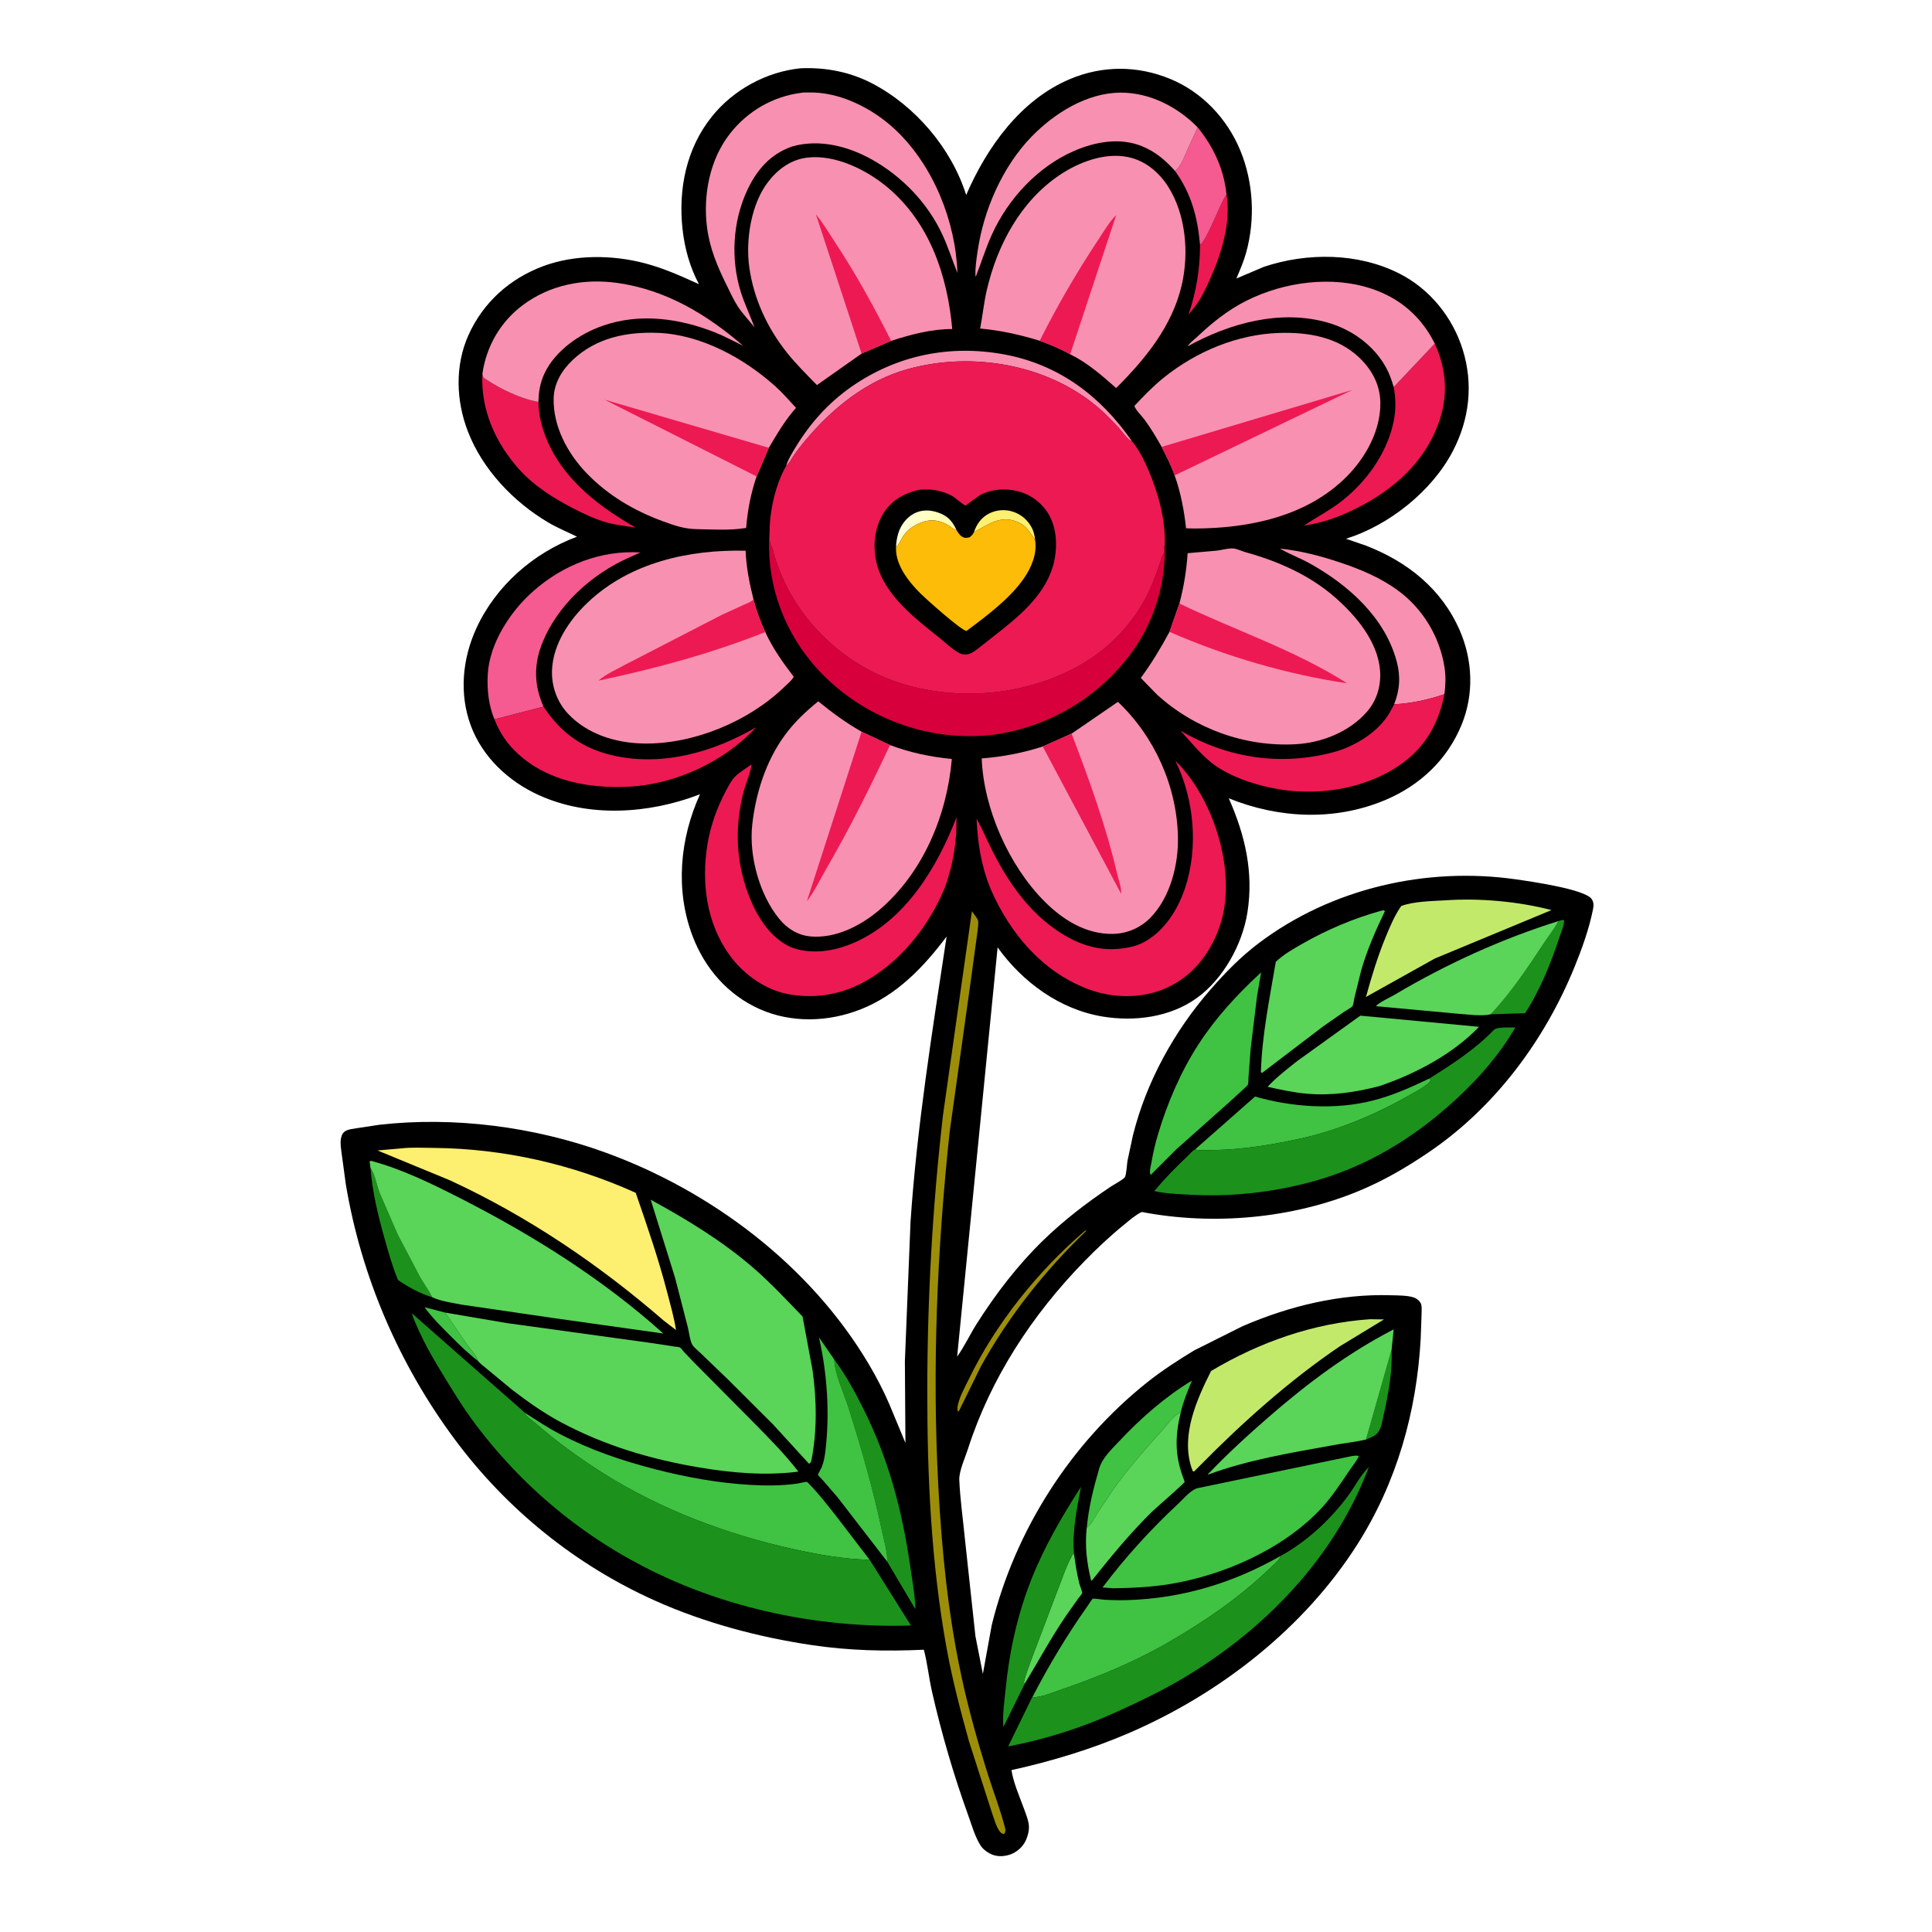 <svg version="1.1" xmlns="http://www.w3.org/2000/svg" style="display: block;" viewBox="0 0 2048 2048" width="1024" height="1024">
<defs>
	<linearGradient id="Gradient1" gradientUnits="userSpaceOnUse" x1="999.455" y1="570.574" x2="960.061" y2="551.489">
		<stop class="stop0" offset="0" stop-opacity="1" stop-color="rgb(255,254,172)"/>
		<stop class="stop1" offset="1" stop-opacity="1" stop-color="rgb(255,255,213)"/>
	</linearGradient>
</defs>
<path transform="translate(0,0)" fill="rgb(255,255,255)" d="M -0 -0 L 2048 0 L 2048 2048 L -0 2048 L -0 -0 z"/>
<path transform="translate(0,0)" fill="rgb(0,0,0)" d="M 848.511 72.396 C 874.698 71.192 900.745 76.11 924.11 88.208 C 970.136 112.039 1008.59 157.23 1024.19 206.712 C 1046.04 156.196 1081.81 105.894 1134.18 83.832 C 1168.74 69.276 1205.55 69.393 1240.12 83.498 C 1274.21 97.405 1300.96 125.829 1314.87 159.724 C 1328.76 193.575 1330.72 232.621 1320.96 267.853 C 1318.36 277.236 1314.4 286.277 1310.62 295.226 L 1339.74 282.857 C 1385.66 267.493 1439.86 267.826 1483.54 290.071 C 1515.75 306.471 1539.76 336.206 1550.51 370.5 C 1561.99 407.115 1557.67 444.655 1539.91 478.503 C 1517.68 520.876 1472.31 556.894 1426.8 571.094 L 1447.81 578.328 C 1492.04 595.453 1528.3 624.28 1547.48 668.443 C 1561.13 699.877 1562.52 735.605 1549.65 767.548 C 1534.51 805.156 1505.18 832.689 1468 848.254 C 1414.8 870.523 1355.41 867.648 1302.57 846.255 C 1319.81 885.214 1329.04 924.508 1322.33 967.159 C 1316.99 1001.05 1296.88 1037.59 1268.79 1057.87 C 1240.43 1078.35 1202.8 1083.18 1168.89 1077.59 C 1123.41 1070.08 1083.99 1041.17 1057.51 1004.27 L 1014.61 1438.07 C 1022.4 1427.23 1028.29 1414.4 1035.5 1403.06 C 1055.57 1371.5 1078.36 1341.7 1105.14 1315.5 C 1127.13 1293.98 1151.7 1275.16 1177.21 1258.04 C 1180.31 1255.96 1191.02 1250.21 1192.4 1247.85 C 1194.08 1244.99 1194.56 1234.22 1195.21 1230.32 L 1200.96 1203.51 C 1215.04 1146.84 1244.99 1092.67 1283.26 1048.87 C 1299.27 1030.55 1315.2 1014.2 1334.72 999.5 C 1411.74 941.488 1512.36 918.555 1607.25 932.185 C 1622.08 934.316 1680.09 942.544 1687.24 953.034 C 1689.58 956.466 1689.46 959.776 1688.69 963.713 C 1684.59 984.438 1677.03 1005.47 1669.08 1025 C 1637.39 1102.87 1584.63 1173.84 1514.67 1221.35 C 1491.07 1237.37 1467.22 1251.35 1440.85 1262.31 C 1369.64 1291.9 1285.82 1299.21 1210.3 1284.75 C 1203.71 1287.85 1197.58 1293.34 1191.95 1297.9 C 1176.94 1310.07 1162.73 1323.43 1149.24 1337.27 C 1094.29 1393.63 1050.29 1460.64 1026.13 1535.76 C 1023.27 1544.65 1016.5 1559.55 1016.89 1568.73 C 1017.75 1589.11 1020.75 1609.61 1022.69 1629.92 L 1034.01 1734.5 L 1041.88 1774.42 L 1051.32 1722.48 C 1076.01 1622.28 1135.14 1529.77 1215.97 1465.4 C 1231.76 1452.83 1248.81 1441.83 1266.06 1431.39 L 1317.28 1405.76 C 1366.86 1384.43 1420.28 1371.35 1474.5 1373.02 C 1481.57 1373.24 1493.72 1373.02 1500.15 1375.96 C 1502.7 1377.13 1505.69 1379.88 1506.48 1382.61 C 1507.41 1385.85 1506.94 1390.19 1506.91 1393.6 L 1506 1419.08 C 1501.68 1496.78 1480.64 1571.44 1438.72 1637.34 C 1382.35 1725.95 1293.75 1794.99 1197.97 1836.55 C 1157.5 1854.12 1115.25 1866.83 1072.21 1876.4 C 1074.36 1890.16 1080.52 1903.7 1085.26 1916.78 C 1087.38 1922.63 1090.41 1929.79 1090.71 1936 C 1090.95 1940.97 1089.42 1946.58 1087.33 1951.06 C 1084.15 1957.89 1077.66 1963.61 1070.49 1965.98 C 1063.49 1968.29 1055.53 1968.35 1049.02 1964.69 C 1045.25 1962.57 1041.81 1959.98 1039.46 1956.3 C 1033.48 1946.97 1030.19 1934.91 1026.42 1924.49 C 1010.94 1881.73 998.114 1837.76 988.005 1793.41 C 984.652 1778.71 983.149 1763.27 979.32 1748.78 C 938.799 1750.61 900.66 1749.84 860.443 1743.85 C 804.021 1735.46 747.01 1720.3 694.844 1696.98 C 610.233 1659.16 537.022 1599.88 481.838 1525.5 C 422.887 1446.04 382.919 1353.13 366.6 1255.49 L 362.223 1223.29 C 361.618 1218.05 360.455 1212.07 361.431 1206.86 C 362.074 1203.43 363.286 1200.59 366.439 1198.79 C 369.52 1197.03 374.197 1196.61 377.654 1196.01 L 402.445 1192.27 C 481.268 1183.37 565.752 1194.34 640.379 1221.23 C 753.987 1262.17 859.237 1341.66 921.189 1446.45 C 929.154 1459.92 936.479 1474.05 942.69 1488.42 L 959.798 1529.57 L 959.214 1442.95 L 965.191 1295.21 C 972.048 1193.64 988.229 1093.3 1003.45 992.754 C 979.104 1025.15 950.823 1054.84 912.191 1070.01 C 878.031 1083.43 839.032 1084.74 805.187 1069.64 C 771.485 1054.61 747.031 1026.34 734.085 992.119 C 715.601 943.256 720.665 888.98 742.033 841.946 L 741.023 842.339 C 687.42 862.794 624.188 866.911 571.154 842.868 C 539.072 828.323 511.405 802.544 499.018 768.981 C 486.599 735.329 490.174 698.25 504.968 666 C 525.625 620.971 565.506 586.075 611.632 568.907 C 601.499 563.925 590.939 559.609 581.207 553.862 C 544.277 532.054 511.497 497.633 495.956 457.295 C 483.387 424.672 482.119 387.503 496.581 355.26 C 512.069 320.731 540.113 295.558 575.365 282.302 C 609.085 269.622 648.892 269.995 683.5 279.065 C 703.605 284.333 722.095 292.681 740.93 301.252 C 731.362 283.347 725.846 263.629 723.58 243.497 C 718.768 200.757 727.399 157.294 754.838 123.283 C 777.656 94.998 812.469 76.093 848.511 72.396 z"/>
<path transform="translate(0,0)" fill="rgb(64,194,67)" d="M 506.77 1442.71 C 496.331 1434.95 486.988 1425.57 477.796 1416.4 C 468.204 1406.84 458.005 1396.67 450.004 1385.71 L 471.899 1391.4 L 494.529 1424.57 C 498.533 1430.29 504.724 1435.99 506.77 1442.71 z"/>
<path transform="translate(0,0)" fill="rgb(28,146,28)" d="M 1475.14 1430.85 C 1476.26 1453.13 1471.8 1477.03 1466.99 1498.7 C 1465.6 1504.95 1464.6 1513.89 1460.38 1518.82 C 1457.48 1522.22 1453.32 1523.78 1449.31 1525.45 L 1448.04 1526 L 1475.14 1430.85 z"/>
<path transform="translate(0,0)" fill="rgb(156,142,9)" d="M 1150.32 1304.5 L 1151.61 1304.66 C 1107.87 1346.62 1069.5 1394.9 1040.02 1447.99 L 1016.5 1495.79 L 1015.43 1496.32 C 1015.07 1494.86 1014.77 1493.49 1014.94 1491.96 C 1015.95 1482.74 1022.56 1471.11 1026.55 1462.85 C 1055.4 1403.08 1100.05 1347.58 1150.32 1304.5 z"/>
<path transform="translate(0,0)" fill="rgb(237,25,83)" d="M 1300.13 205.968 C 1305.24 235.345 1294.74 269.081 1282.83 295.549 C 1278.52 305.134 1274.02 314.872 1267.91 323.468 L 1259.74 333.751 C 1268.17 309.245 1272.03 285.4 1272.07 259.481 C 1279.42 254.884 1292.86 216.822 1300.13 205.968 z"/>
<path transform="translate(0,0)" fill="rgb(28,146,28)" d="M 392.743 1237.95 C 397.847 1245.89 399.087 1255.89 402.5 1264.72 L 421.335 1308.17 L 445.592 1354.38 C 449.627 1361.33 454.71 1368.11 458.297 1375.24 C 445.775 1371.32 432.566 1364.35 421.858 1356.79 C 415.839 1342.27 411.571 1326.85 407.329 1311.73 C 400.508 1287.41 394.667 1263.22 392.743 1237.95 z"/>
<path transform="translate(0,0)" fill="rgb(90,212,89)" d="M 1086.22 1784.85 L 1085.34 1783.4 C 1087.02 1775.34 1090.42 1767.47 1093.06 1759.68 L 1119.5 1689.85 C 1125.14 1675.81 1129.87 1660.39 1137.34 1647.24 L 1138.63 1647.91 C 1139.92 1658.11 1141.66 1668.3 1144.04 1678.31 C 1144.52 1680.32 1147.39 1687.26 1147.14 1688.86 C 1147.03 1689.59 1143.74 1693.41 1143.15 1694.22 L 1129.54 1713.51 C 1113.84 1736.62 1100.74 1761.04 1086.22 1784.85 z"/>
<path transform="translate(0,0)" fill="rgb(28,146,28)" d="M 1652 976.392 C 1654.46 975.574 1655.49 974.954 1658.06 975.5 C 1658.15 980.89 1654.99 987.755 1653.27 992.993 C 1644.14 1020.79 1632.67 1049.44 1616.65 1074.04 L 1580.23 1075.2 C 1602.16 1051.98 1619.7 1025.32 1637.27 998.785 C 1642.16 991.394 1647.95 984.271 1652 976.392 z"/>
<path transform="translate(0,0)" fill="rgb(245,90,144)" d="M 1269.61 135.07 C 1286.5 155.825 1297.35 179.18 1300.13 205.968 C 1292.86 216.822 1279.42 254.884 1272.07 259.481 C 1269.45 230.036 1262.94 205.626 1245.67 181.283 L 1246.55 180.397 C 1252.74 174.467 1255.74 165.475 1259.12 157.779 L 1269.61 135.07 z"/>
<path transform="translate(0,0)" fill="rgb(248,144,177)" d="M 833.359 493.922 C 835.572 486.506 840.32 479.054 844.349 472.5 C 859.494 447.868 878.701 426.629 902.478 410.035 C 950.59 376.458 1006.96 365.079 1064.46 375.681 C 1122.41 386.366 1166.94 419.999 1199.85 467.662 L 1198.84 467.337 C 1194.68 465.389 1190.03 458.032 1186.67 454.397 C 1179.31 446.442 1171.73 438.508 1163.45 431.5 C 1109.56 385.851 1030.08 372.584 962.697 391.128 C 918.285 403.35 882.216 432.757 853.187 467.5 C 848.909 472.619 844.829 477.884 841.057 483.388 C 838.752 486.753 836.55 491.433 833.359 493.922 z"/>
<path transform="translate(0,0)" fill="rgb(64,194,67)" d="M 1152.03 1619.33 C 1154.07 1597.75 1159.06 1577.73 1165.08 1557 C 1168.41 1545.51 1177.83 1536.84 1185.86 1528.28 C 1209.07 1503.56 1234.51 1481.08 1263.54 1463.42 C 1258.87 1474.6 1254.52 1485.22 1251.67 1497.04 C 1244.16 1500.04 1237.61 1510 1232.21 1515.98 C 1213.96 1536.21 1195.77 1556.74 1180 1579 L 1164.01 1602.85 C 1160.65 1608.12 1157.13 1615.77 1152.03 1619.33 z"/>
<path transform="translate(0,0)" fill="rgb(28,146,28)" d="M 884.345 1441.13 C 896.183 1456.92 906.068 1475.12 914.91 1492.73 C 941.816 1546.33 956.202 1600.54 964.765 1659.64 C 966.944 1674.68 969.934 1690.64 970.386 1705.85 L 940.468 1655.36 C 940.892 1645.32 937.366 1634.25 935.289 1624.41 C 925.842 1579.69 913.175 1535.28 899.307 1491.73 C 894.236 1475.8 885.207 1457.75 884.345 1441.13 z"/>
<path transform="translate(0,0)" fill="rgb(28,146,28)" d="M 1086.22 1784.85 L 1063.65 1830.71 C 1062.43 1817.57 1064.79 1803.41 1066.04 1790.27 C 1069.78 1751.27 1078.6 1711.5 1092.98 1675 C 1106.75 1640.08 1125.54 1607.57 1145.91 1576.15 C 1141.66 1598.73 1136.37 1623.62 1138.5 1646.64 L 1138.63 1647.91 L 1137.34 1647.24 C 1129.87 1660.39 1125.14 1675.81 1119.5 1689.85 L 1093.06 1759.68 C 1090.42 1767.47 1087.02 1775.34 1085.34 1783.4 L 1086.22 1784.85 z"/>
<path transform="translate(0,0)" fill="rgb(64,194,67)" d="M 940.468 1655.36 L 887.873 1587.22 L 873.252 1570.25 C 872.515 1569.43 867.061 1563.74 867.039 1563.4 C 866.985 1562.54 870.434 1556.8 870.967 1555.5 C 873.083 1550.34 874.24 1544.17 874.91 1538.64 C 879.7 1499.13 876.999 1456.31 868.107 1417.59 L 884.345 1441.13 C 885.207 1457.75 894.236 1475.8 899.307 1491.73 C 913.175 1535.28 925.842 1579.69 935.289 1624.41 C 937.366 1634.25 940.892 1645.32 940.468 1655.36 z"/>
<path transform="translate(0,0)" fill="rgb(64,194,67)" d="M 1515.12 1143.32 L 1516.88 1145 C 1513.1 1150.88 1502.85 1155.97 1496.78 1159.48 C 1461.04 1180.12 1419.69 1197.89 1379.31 1206.76 C 1349.71 1213.27 1319.32 1218.39 1288.98 1219.06 C 1281.78 1219.22 1273.74 1219.91 1266.7 1218.53 L 1330.42 1162.38 C 1369.65 1173.73 1415.55 1176.78 1455.24 1166.63 C 1476.17 1161.29 1495.7 1152.6 1515.12 1143.32 z"/>
<path transform="translate(0,0)" fill="rgb(237,25,83)" d="M 570.795 426.076 C 570.832 434.184 571.974 441.872 574.082 449.707 C 587.835 500.83 629.849 534.195 673.766 559.248 C 663.365 557.615 652.81 556.626 642.668 553.704 C 630.497 550.198 618.675 544.564 607.448 538.771 C 586.431 527.927 566.191 515.15 550.261 497.424 C 525.169 469.502 509.42 434.175 511.358 396.186 C 512.144 400.232 512.011 400.05 515.319 402.247 C 530.48 412.317 551.639 422.629 569.594 425.811 L 570.795 426.076 z"/>
<path transform="translate(0,0)" fill="rgb(90,212,89)" d="M 1152.03 1619.33 C 1157.13 1615.77 1160.65 1608.12 1164.01 1602.85 L 1180 1579 C 1195.77 1556.74 1213.96 1536.21 1232.21 1515.98 C 1237.61 1510 1244.16 1500.04 1251.67 1497.04 C 1245.79 1521.63 1245.23 1541.01 1253.61 1564.79 C 1253.8 1565.33 1255.87 1570.69 1255.8 1570.9 C 1255.13 1572.7 1225.68 1598.14 1221.33 1602.38 C 1198.19 1624.94 1177.52 1650.3 1157.38 1675.52 L 1156.66 1675.61 C 1152.08 1656.88 1149.81 1638.58 1152.03 1619.33 z"/>
<path transform="translate(0,0)" fill="rgb(237,25,83)" d="M 1520.9 364.246 C 1533.74 392.153 1535.36 420.834 1524.56 449.632 C 1507.53 495.054 1470.56 524.453 1427.38 543.81 C 1412.24 550.595 1398.65 554.66 1382.2 557.12 C 1394.29 549.093 1407.22 542.351 1418.9 533.73 C 1446.98 513.004 1470.47 481.081 1477.39 446.427 C 1479.84 434.163 1479.66 422.57 1477.38 410.301 L 1520.9 364.246 z"/>
<path transform="translate(0,0)" fill="rgb(248,144,177)" d="M 1477.81 746.603 C 1483.86 731.484 1484.79 716.992 1480.56 701.188 C 1468.09 654.553 1429.53 620.25 1388.79 597.461 C 1378.42 591.663 1366.91 587.464 1356.8 581.54 C 1378.74 583.891 1398.63 588.987 1419.5 595.903 C 1441.61 603.23 1463.16 612.167 1482.03 626.031 C 1508.3 645.325 1526.06 674.846 1531.19 707 C 1532.74 716.707 1532.41 726.077 1531.17 735.799 C 1514.56 741.695 1495.42 745.693 1477.81 746.603 z"/>
<path transform="translate(0,0)" fill="rgb(90,212,89)" d="M 1580.23 1075.2 C 1570.42 1077.48 1556.96 1075.38 1546.9 1074.74 L 1458.43 1066.61 C 1462.94 1061.92 1472.66 1057.84 1478.46 1054.4 C 1533.01 1022.03 1591.46 995.336 1652 976.392 C 1647.95 984.271 1642.16 991.394 1637.27 998.785 C 1619.7 1025.32 1602.16 1051.98 1580.23 1075.2 z"/>
<path transform="translate(0,0)" fill="rgb(195,233,107)" d="M 1531.59 954.415 C 1568.2 951.811 1609.16 955.51 1644.66 964.714 L 1520.93 1016.09 L 1447.98 1056.81 C 1453.98 1035 1460.37 1013.94 1468.99 993 C 1473.45 982.166 1478.61 969.933 1485.41 960.361 C 1498.93 955.468 1517.14 955.259 1531.59 954.415 z"/>
<path transform="translate(0,0)" fill="rgb(245,90,144)" d="M 524.153 762.552 C 517.833 747.45 516.135 730.953 517.053 714.726 C 518.914 681.833 540.938 648.218 564.956 626.939 C 596.691 598.822 636.58 583.157 678.977 585.58 L 667.666 590.666 C 627.414 608.291 590.259 641.64 574.26 683.207 C 565.603 705.699 566.417 727.211 576.183 749.076 L 524.153 762.552 z"/>
<path transform="translate(0,0)" fill="rgb(237,25,83)" d="M 524.153 762.552 L 576.183 749.076 C 594.756 777.371 618.638 794.2 651.905 801.277 C 703.632 812.281 756.834 797.058 801.581 770.894 C 768.009 807.347 715.775 831.619 666.178 833.951 C 624.361 835.918 580.62 828.135 548.956 798.957 C 537.688 788.574 529.67 776.875 524.153 762.552 z"/>
<path transform="translate(0,0)" fill="rgb(64,194,67)" d="M 1336.84 1030.79 L 1332.52 1056.03 L 1325.8 1111.41 L 1323.46 1142.04 C 1323.33 1143.64 1323.48 1148.51 1322.86 1149.8 C 1322.29 1150.97 1319.17 1153.53 1318.13 1154.55 L 1303.9 1167.63 L 1246.94 1218.32 L 1219.79 1245.5 C 1219.35 1244.66 1219.1 1243.99 1219.04 1243 C 1218.83 1239.65 1220.13 1235.01 1220.7 1231.65 C 1222.38 1221.75 1224.7 1211.88 1227.57 1202.26 C 1237.43 1169.24 1251.77 1135.8 1270.55 1106.86 C 1288.97 1078.48 1311.97 1053.57 1336.84 1030.79 z"/>
<path transform="translate(0,0)" fill="rgb(156,142,9)" d="M 1030.24 966.016 C 1031.97 968.507 1036.94 974.188 1036.99 977.094 C 1037.11 983.484 1035.63 990.737 1034.87 997.116 L 1029.03 1040 L 1006.64 1200.11 C 993.336 1325.09 987.975 1450.51 994.696 1576.08 C 998.309 1643.58 1004.98 1710.77 1019.16 1776.93 C 1026.7 1812.13 1036.61 1847.29 1047.44 1881.6 C 1053.22 1899.89 1060.48 1918.51 1065.22 1937 C 1066.06 1940.27 1066.15 1941.18 1064.5 1944.15 C 1062.39 1943.79 1061.69 1943.54 1060.21 1941.9 C 1056.29 1937.55 1053.55 1927.22 1051.53 1921.66 L 1027.22 1846.06 C 1018.13 1813.38 1009.48 1780.47 1003.43 1747.07 C 987.122 1657.09 982.902 1565.74 982.96 1474.48 C 983.024 1376.65 988.417 1279.37 999.599 1182.16 L 1030.24 966.016 z"/>
<path transform="translate(0,0)" fill="rgb(237,25,83)" d="M 1477.81 746.603 C 1495.42 745.693 1514.56 741.695 1531.17 735.799 C 1524.88 767.692 1510.23 793.197 1482.82 811.67 C 1444.39 837.575 1393.9 844.378 1348.96 835.453 C 1327.01 831.093 1299.57 821.544 1282.36 807.012 C 1271.19 797.579 1261.31 785.463 1251.48 774.616 C 1301.04 803.679 1357.6 812.206 1413.35 797.404 C 1436.19 791.342 1461.76 775.713 1473.56 754.695 L 1476.05 750 L 1477.81 746.603 z"/>
<path transform="translate(0,0)" fill="rgb(248,144,177)" d="M 1477.38 410.301 C 1475.36 403.311 1472.95 396.396 1469.48 389.986 C 1456.72 366.452 1433.49 349.561 1407.99 342.14 C 1357.61 327.481 1303.38 342.579 1258.89 367.157 C 1261.07 363.563 1265.82 360.06 1268.99 357.084 C 1285.21 341.838 1301.68 328.544 1321.74 318.536 C 1361.4 298.758 1412.05 291.866 1454.5 306.249 C 1484.24 316.327 1507.06 336.019 1520.9 364.246 L 1477.38 410.301 z"/>
<path transform="translate(0,0)" fill="rgb(195,233,107)" d="M 1452.26 1398.43 L 1467.13 1398.64 L 1420.28 1427.13 C 1366.26 1463.77 1316.67 1508.21 1270.94 1554.65 L 1265.82 1559.83 L 1264.44 1559.58 L 1262.91 1555.46 C 1251.82 1521.09 1268.56 1483.56 1283.8 1453.32 C 1335.15 1422.7 1392.37 1402.5 1452.26 1398.43 z"/>
<path transform="translate(0,0)" fill="rgb(90,212,89)" d="M 1442.02 1076.63 L 1567.83 1088.47 C 1539.96 1117.61 1500 1138.54 1462.17 1151.34 C 1436.85 1157.9 1412 1161.6 1385.81 1159.42 C 1371.6 1158.24 1357.58 1155.09 1343.67 1152.08 C 1353.01 1142.02 1364.61 1133.03 1375.4 1124.54 L 1442.02 1076.63 z"/>
<path transform="translate(0,0)" fill="rgb(90,212,89)" d="M 1463.82 965.5 L 1467.01 964.825 L 1468.01 966 C 1458.23 986.378 1449.36 1006.51 1443.03 1028.27 L 1435.87 1057.18 C 1435.5 1058.76 1434.59 1065.52 1433.73 1066.51 C 1431.97 1068.54 1427.27 1070.86 1424.93 1072.45 L 1402.37 1088.19 L 1339.5 1136.09 L 1337.74 1137.44 L 1336.63 1136.5 C 1337.67 1097.7 1345.96 1057.76 1352.39 1019.58 C 1360.33 1011.9 1371.22 1005.71 1380.78 1000.27 C 1406.96 985.368 1434.81 973.557 1463.82 965.5 z"/>
<path transform="translate(0,0)" fill="rgb(90,212,89)" d="M 1448.04 1526 C 1437.02 1528.49 1425.63 1529.71 1414.5 1531.72 C 1369.2 1539.91 1323.21 1547.32 1279.87 1563.42 C 1300.58 1541.55 1322.7 1521.37 1345.42 1501.61 C 1386.18 1466.18 1429.24 1434 1477.37 1409.18 L 1475.14 1430.85 L 1448.04 1526 z"/>
<path transform="translate(0,0)" fill="rgb(248,144,177)" d="M 1245.67 181.283 C 1235.32 169.864 1225.09 160.931 1210.68 155.037 C 1187.3 145.477 1161.01 150.233 1138.5 160.043 C 1100 176.825 1068.8 210.55 1051.5 248.49 C 1044.82 263.148 1040.23 278.536 1034.27 293.462 L 1034.05 291.67 C 1033.62 283.846 1035.16 274.327 1036.26 266.612 C 1042.49 223.003 1062.57 176.716 1093.41 144.952 C 1117.67 119.964 1152.19 98.29 1188 98.2 C 1218.95 98.122 1248.38 113.357 1269.61 135.07 L 1259.12 157.779 C 1255.74 165.475 1252.74 174.467 1246.55 180.397 L 1245.67 181.283 z"/>
<path transform="translate(0,0)" fill="rgb(64,194,67)" d="M 1357.62 1649.29 C 1356.37 1653.98 1348.73 1659.98 1345.09 1663.47 C 1312.7 1694.42 1277.14 1718.64 1238.5 1741.02 C 1202.9 1761.64 1163.88 1777.71 1125 1791.04 C 1115.53 1794.28 1104.38 1799.29 1094.29 1799.23 C 1111.47 1765.93 1130.91 1733.49 1152.53 1702.9 C 1153.43 1701.62 1157.55 1695.07 1158.31 1694.79 C 1159.89 1694.21 1167.28 1695.55 1169.25 1695.67 C 1177.98 1696.24 1186.62 1696.48 1195.37 1696.19 C 1253.64 1694.27 1307.09 1678.03 1357.62 1649.29 z"/>
<path transform="translate(0,0)" fill="rgb(248,144,177)" d="M 511.358 396.186 C 515.532 367.099 530.507 341.12 554.139 323.452 C 583.225 301.706 619.158 294.88 654.87 299.986 C 706.217 307.327 749.192 333.281 787.892 366.614 C 777.871 361.779 767.927 356.297 757.57 352.229 C 719.662 337.338 678.036 331.63 638.878 345.327 C 614.428 353.879 588.82 371.491 577.383 395.444 C 572.703 405.247 570.898 415.271 570.795 426.076 L 569.594 425.811 C 551.639 422.629 530.48 412.317 515.319 402.247 C 512.011 400.05 512.144 400.232 511.358 396.186 z"/>
<path transform="translate(0,0)" fill="rgb(64,194,67)" d="M 556.381 1497.55 C 568.537 1505.45 580.635 1513.43 593.5 1520.15 C 625.785 1537.01 659.441 1548.44 694.638 1557.5 C 727.332 1565.91 761.386 1572.06 795.107 1574.03 C 811.902 1575.01 829.149 1575.02 845.835 1572.55 C 848.139 1572.21 853.542 1570.59 855.613 1570.95 C 855.82 1570.99 858.047 1573.4 858.24 1573.6 C 868.117 1583.74 876.792 1595.07 885.609 1606.13 L 921.89 1653.45 C 894.202 1652.8 867.407 1647.99 840.438 1642.03 C 770.62 1626.6 700.778 1600.31 640.112 1562.18 C 615.153 1546.49 590.417 1528.55 568.174 1509.2 C 565.151 1506.57 557.247 1501.43 556.381 1497.55 z"/>
<path transform="translate(0,0)" fill="rgb(28,146,28)" d="M 1357.62 1649.29 C 1385.56 1633.94 1411.1 1610.24 1429.79 1584.5 C 1436.46 1575.32 1442.87 1562.85 1451.06 1555.14 C 1415.24 1649.96 1342.51 1725.87 1256.41 1777.64 C 1232.35 1792.11 1206.38 1804.47 1180.79 1815.98 C 1145.09 1832.06 1107.14 1843.93 1068.71 1851.28 L 1094.11 1799.22 L 1094.29 1799.23 C 1104.38 1799.29 1115.53 1794.28 1125 1791.04 C 1163.88 1777.71 1202.9 1761.64 1238.5 1741.02 C 1277.14 1718.64 1312.7 1694.42 1345.09 1663.47 C 1348.73 1659.98 1356.37 1653.98 1357.62 1649.29 z"/>
<path transform="translate(0,0)" fill="rgb(28,146,28)" d="M 1515.12 1143.32 C 1539.35 1128.21 1563.76 1112.29 1583.68 1091.65 C 1586.87 1088.34 1601.22 1089.25 1606.29 1089.2 C 1589.55 1117.9 1568.77 1141.67 1544.56 1164.23 C 1500.14 1205.62 1448.55 1237.29 1389.5 1252.99 C 1346.15 1264.51 1303.84 1268.93 1259 1266.32 C 1247.27 1265.64 1235.07 1265.24 1223.59 1262.53 C 1234.5 1249.53 1246.31 1237.46 1258.64 1225.81 C 1260.57 1223.98 1264.36 1219.45 1266.7 1218.53 C 1273.74 1219.91 1281.78 1219.22 1288.98 1219.06 C 1319.32 1218.39 1349.71 1213.27 1379.31 1206.76 C 1419.69 1197.89 1461.04 1180.12 1496.78 1159.48 C 1502.85 1155.97 1513.1 1150.88 1516.88 1145 L 1515.12 1143.32 z"/>
<path transform="translate(0,0)" fill="rgb(248,144,177)" d="M 849.554 98.357 C 851.295 97.871 854.163 98.112 856.007 98.046 C 889.751 96.849 924.801 114.702 948.93 137.34 C 989.218 175.138 1013.1 234.575 1014.89 289.305 C 1009.33 275.477 1004.93 261.394 998.562 247.865 C 983.056 214.913 956.134 187.015 924.521 169.253 C 899.178 155.015 868.579 147.134 840.053 155.185 L 838.809 155.617 C 816.484 163.556 802.157 180.238 792.255 201.314 C 776.568 234.703 774.365 274.713 785.38 309.812 C 789.363 322.503 795.272 334.432 799.778 346.931 C 794.026 339.732 787.313 332.723 782.266 325.058 C 777.604 317.977 774.028 309.865 770.261 302.282 C 760.394 282.422 752.271 263.049 749.465 240.904 C 745.145 206.81 752.274 169.163 773.776 141.684 C 792.509 117.744 819.47 102.149 849.554 98.357 z"/>
<path transform="translate(0,0)" fill="rgb(216,0,60)" d="M 1234.73 577.436 C 1235.56 616.854 1224.99 654.868 1202.5 687.433 C 1169.93 734.599 1119.11 766.817 1063 777.277 C 1045.82 780.478 1027.37 780.995 1009.97 779.577 C 952.743 774.913 898.029 746.805 860.993 702.812 C 828.17 663.822 811.618 613.383 815.811 562.529 C 815.948 567.203 815.189 574.829 817.592 578.824 C 819.486 581.974 819.629 585.792 820.79 589.265 C 824.1 599.172 827.568 608.959 832.176 618.349 C 858.222 671.429 906.789 711.837 964 727.047 C 1024.73 743.194 1092.93 735.495 1147.36 703.618 C 1180.59 684.159 1206.9 654.295 1221.7 618.632 L 1229.19 598.251 C 1230.38 594.782 1231.22 590.466 1233.11 587.406 C 1234.16 585.707 1233.92 582.939 1234.06 580.976 C 1234.22 578.772 1234.09 579.682 1234.73 577.436 z"/>
<path transform="translate(0,0)" fill="rgb(237,25,83)" d="M 1245.92 806.442 C 1260.05 820.178 1271.12 837.313 1279.57 855.057 C 1297.57 892.828 1306.99 943.245 1292.28 983.745 C 1282.14 1011.64 1264.12 1034.69 1236.77 1047.13 C 1210.65 1059.02 1178.95 1058.4 1152.44 1048.14 C 1104.03 1029.39 1070.38 988.953 1050.03 942.21 C 1039.93 917.208 1036.59 894.707 1035.21 868.009 C 1041.4 878.853 1046.22 890.56 1051.84 901.717 C 1066.65 931.078 1085.69 959.6 1111.88 980.064 C 1134.29 997.575 1160.04 1009.27 1189.09 1005.43 L 1191 1005.16 C 1198.03 1004.24 1204.47 1002.74 1210.87 999.58 C 1233.38 988.468 1248.39 964.809 1256.12 941.692 C 1270.56 898.503 1265.98 847.103 1245.92 806.442 z"/>
<path transform="translate(0,0)" fill="rgb(237,25,83)" d="M 796.34 810.5 C 797.724 813.056 789.553 834.089 788.372 838.637 C 780.772 867.914 779.684 898.438 787.05 927.897 C 793.806 954.916 808.045 987.259 833.475 1001.59 C 848.104 1009.83 869.122 1009.97 885 1006.11 C 892.09 1004.39 898.911 1002.12 905.594 999.191 C 959.859 975.377 993.393 919.611 1013.88 866.482 C 1014.31 892.231 1010.58 915.363 1002.06 939.711 C 988.089 973.933 965.391 1005.72 935.713 1028.11 C 906.577 1050.09 875.303 1059.84 838.911 1054.44 C 812.795 1050.56 788.752 1033.63 773.46 1012.58 C 748.806 978.635 743.271 935.464 749.974 894.875 C 753.25 875.031 760.211 855.534 769.759 837.853 C 772.285 833.173 775.326 827.095 779.112 823.352 C 783.996 818.525 790.727 814.503 796.34 810.5 z"/>
<path transform="translate(0,0)" fill="rgb(64,194,67)" d="M 1433.53 1543.38 C 1435.99 1543.08 1438.05 1542.78 1440.5 1543.37 C 1438.64 1548.05 1434.22 1553.21 1431.34 1557.48 C 1421.03 1572.7 1411.02 1588.28 1398.18 1601.53 C 1358.09 1642.9 1297.04 1669.69 1240.77 1679.08 C 1220.92 1682.4 1200.65 1683.33 1180.56 1683.65 L 1168.7 1682.84 C 1192.99 1650.53 1220.03 1620.97 1249.57 1593.43 C 1254.86 1588.5 1263.14 1578.41 1270.48 1577.3 L 1433.53 1543.38 z"/>
<path transform="translate(0,0)" fill="rgb(253,239,111)" d="M 424.456 1217.41 C 435.957 1216.04 448.663 1216.72 460.274 1216.84 C 534.087 1217.59 606.69 1234.1 673.884 1264.43 C 686.033 1299.61 697.975 1334.15 707.332 1370.24 C 710.729 1383.34 714.528 1396.51 716.609 1409.9 L 703.459 1399.79 C 634.968 1340.47 559.533 1289.38 477.129 1251.26 L 400.181 1219.53 L 424.456 1217.41 z"/>
<path transform="translate(0,0)" fill="rgb(90,212,89)" d="M 689.79 1271.79 C 728.22 1292.68 767.009 1316.35 800.054 1345.29 C 817.935 1360.95 834.27 1378.47 850.755 1395.57 L 861.317 1452.43 C 865.794 1483.59 866.315 1517.89 859.969 1548.8 C 859.094 1550.49 859.338 1550.78 857.5 1551.56 L 819.672 1510.19 L 771.317 1461.92 L 742.281 1434.05 C 739.799 1431.59 735.388 1428.25 733.72 1425.23 C 731.245 1420.75 730.49 1412.34 729.158 1407.09 L 715.557 1354.34 L 689.79 1271.79 z"/>
<path transform="translate(0,0)" fill="rgb(90,212,89)" d="M 392.743 1237.95 L 391.799 1231.5 L 393 1230.45 C 425.56 1239.09 457.155 1254.51 487.078 1269.74 C 563.976 1308.87 638.85 1355.7 703.169 1413.6 L 587.5 1397.32 L 489.769 1383.03 C 479.601 1381.05 467.816 1379.53 458.297 1375.24 C 454.71 1368.11 449.627 1361.33 445.592 1354.38 L 421.335 1308.17 L 402.5 1264.72 C 399.087 1255.89 397.847 1245.89 392.743 1237.95 z"/>
<path transform="translate(0,0)" fill="rgb(90,212,89)" d="M 471.899 1391.4 L 537.135 1402.5 L 693.067 1424.02 L 714.923 1427.4 C 716.298 1427.63 719.683 1427.78 720.846 1428.41 C 721.902 1428.98 723.925 1431.87 724.78 1432.82 L 734.494 1443.03 L 798.783 1507.81 C 815.284 1524.61 831.908 1541.32 846.345 1559.98 C 811.793 1564.49 775.753 1561.36 741.567 1555.63 C 689.915 1546.96 640.662 1532.34 594.319 1507.5 C 576.248 1497.81 559.071 1485.65 542.815 1473.18 L 515.593 1450.65 C 512.945 1448.32 508.748 1445.44 506.77 1442.71 C 504.724 1435.99 498.533 1430.29 494.529 1424.57 L 471.899 1391.4 z"/>
<path transform="translate(0,0)" fill="rgb(28,146,28)" d="M 921.89 1653.45 L 965.632 1723.09 C 874.688 1726 780.112 1707.67 697.735 1668.37 C 619.02 1630.82 552.109 1575.31 500.5 1505.02 C 490.945 1492.01 482.528 1478.29 474.054 1464.57 C 460.029 1441.86 445.322 1417.24 436.402 1392 L 555.744 1497 L 556.381 1497.55 C 557.247 1501.43 565.151 1506.57 568.174 1509.2 C 590.417 1528.55 615.153 1546.49 640.112 1562.18 C 700.778 1600.31 770.62 1626.6 840.438 1642.03 C 867.407 1647.99 894.202 1652.8 921.89 1653.45 z"/>
<path transform="translate(0,0)" fill="rgb(248,144,177)" d="M 1135.91 777.692 L 1185.05 743.991 C 1224.01 781.024 1247.39 833.11 1248.67 886.862 C 1249.37 916.418 1240.61 951.128 1219.54 972.784 C 1209 983.611 1194.42 989.811 1179.31 989.983 C 1150.95 990.304 1126.57 974.965 1107.15 955.5 C 1069.62 917.891 1042.6 857.147 1040.66 803.966 C 1062.73 802.229 1084.26 798.182 1105.34 791.318 L 1135.91 777.692 z"/>
<path transform="translate(0,0)" fill="rgb(237,25,83)" d="M 1105.34 791.318 L 1135.91 777.692 C 1154.85 827.201 1172.75 876.685 1184.76 928.437 C 1185.94 933.524 1189.16 942.35 1188.37 947.323 L 1105.34 791.318 z"/>
<path transform="translate(0,0)" fill="rgb(248,144,177)" d="M 913.323 374.823 L 865.991 408.203 C 855.22 397.136 843.978 386.099 834.35 374.016 C 813.281 347.575 798.86 316.586 794.237 283.002 C 790.288 254.316 796.152 216.192 814.265 192.739 C 824.751 179.162 838.676 169 856.112 167.028 C 885.75 163.676 918.737 180.11 940.834 198.636 C 985.557 236.131 1004.38 292.311 1009.41 348.806 C 987.203 348.759 965.599 354.59 944.635 361.334 L 913.323 374.823 z"/>
<path transform="translate(0,0)" fill="rgb(237,25,83)" d="M 913.323 374.823 L 864.915 227.228 C 872.317 236.275 878.459 246.595 884.89 256.361 C 907.125 290.126 926.512 325.23 944.635 361.334 L 913.323 374.823 z"/>
<path transform="translate(0,0)" fill="rgb(248,144,177)" d="M 943.446 789.776 C 964.913 797.873 986.218 802.323 1008.99 804.576 C 1003.82 864.468 978.456 925.235 931.949 964.75 C 912.391 981.368 885.65 995.056 859.205 992.665 C 845.645 991.438 834.453 984.352 825.953 973.972 C 805.015 948.401 793.8 907.18 797.381 874.469 C 801.042 841.038 811.854 806.776 831.888 779.417 C 842.033 765.562 854.13 754.188 867.375 743.414 C 882.134 755.503 896.715 766.115 913.321 775.652 L 943.446 789.776 z"/>
<path transform="translate(0,0)" fill="rgb(237,25,83)" d="M 913.321 775.652 L 943.446 789.776 C 922.336 834.617 900.742 878.124 875.864 921.012 C 869.357 932.229 863.287 945.138 855.347 955.304 L 913.321 775.652 z"/>
<path transform="translate(0,0)" fill="rgb(248,144,177)" d="M 1102.12 361.227 C 1081.3 354.803 1060.7 350.247 1038.98 348.26 C 1041.65 334.59 1042.91 320.897 1046.09 307.271 C 1057.2 259.626 1081.93 213.277 1123.33 185.488 C 1143.69 171.821 1171.03 161.417 1195.77 166.5 C 1213.87 170.22 1228.56 182.551 1238.3 197.861 C 1257.11 227.398 1260.48 268.254 1252.78 301.838 C 1242.77 345.472 1214.17 380.491 1183.15 411.351 C 1168.06 398.021 1152.66 384.484 1134.4 375.55 C 1124.18 369.769 1113.17 365.157 1102.12 361.227 z"/>
<path transform="translate(0,0)" fill="rgb(237,25,83)" d="M 1102.12 361.227 C 1120.39 324.86 1141.09 289.021 1163.58 255.106 C 1169.53 246.134 1175.63 235.512 1183.24 227.908 L 1134.4 375.55 C 1124.18 369.769 1113.17 365.157 1102.12 361.227 z"/>
<path transform="translate(0,0)" fill="rgb(248,144,177)" d="M 1250.22 639.765 C 1254.95 621.868 1257.67 604.877 1258.95 586.402 L 1289.72 583.712 C 1295.11 583.066 1301.61 581.143 1306.96 581.337 C 1310.7 581.474 1316.28 584.239 1320.07 585.287 C 1354.31 594.735 1387.77 609.347 1414.83 632.899 C 1437.08 652.266 1460.46 679.873 1462.9 710.58 C 1464.18 726.774 1459.6 742.479 1448.76 754.803 C 1430.26 775.831 1401.27 787.371 1373.58 788.912 C 1319.87 791.901 1266.28 772.553 1226.48 736.313 L 1209.29 718.658 C 1220.95 702.803 1230.34 687.033 1239.74 669.786 L 1250.22 639.765 z"/>
<path transform="translate(0,0)" fill="rgb(237,25,83)" d="M 1239.74 669.786 L 1250.22 639.765 C 1309.66 668.42 1371.82 688.615 1427.92 724.295 C 1364.39 714.889 1298.59 695.63 1239.74 669.786 z"/>
<path transform="translate(0,0)" fill="rgb(248,144,177)" d="M 811.226 670.016 C 819.281 687.434 829.72 702.228 841.37 717.342 C 839.364 721.375 834.357 725.354 831.031 728.557 C 792.973 765.209 734.4 789.282 681.563 788.144 C 652.489 787.518 622.608 778.296 602.246 756.7 C 590.529 744.273 584.516 727.535 585.163 710.477 C 586.214 682.731 603.488 657.165 623.066 638.615 C 667.872 596.159 730.373 582.403 790.364 583.783 C 791.07 601.279 794.453 618.311 798.705 635.241 C 801.764 647.608 805.934 658.459 811.226 670.016 z"/>
<path transform="translate(0,0)" fill="rgb(237,25,83)" d="M 798.705 635.241 C 801.764 647.608 805.934 658.459 811.226 670.016 C 754.007 692.711 694.645 708.806 634.475 721.502 C 641.951 714.717 653.462 709.723 662.343 704.802 L 764.798 651.94 L 788.145 641.242 C 791.167 639.839 795.759 638.319 798.123 635.961 L 798.705 635.241 z"/>
<path transform="translate(0,0)" fill="rgb(248,144,177)" d="M 802.02 505.04 C 795.9 523.004 792.489 540.827 790.945 559.686 L 788.792 559.948 C 772.621 562.378 754.881 561.194 738.5 560.909 C 725.166 560.678 714.811 557.039 702.461 552.493 C 672.001 541.282 644.273 524.983 621.66 501.417 C 601.474 480.38 586.194 451.824 586.894 422.201 C 587.274 406.16 595.689 392.3 607.105 381.543 C 631.979 358.104 663.964 351.57 697.289 352.845 C 742.886 354.591 788.248 379.422 821.593 409.242 C 829.518 416.328 836.616 424.538 843.826 432.344 C 832.399 444.979 823.747 460.021 815.048 474.59 L 802.02 505.04 z"/>
<path transform="translate(0,0)" fill="rgb(237,25,83)" d="M 802.02 505.04 L 640.868 423.674 L 813.785 474.348 L 815.048 474.59 L 802.02 505.04 z"/>
<path transform="translate(0,0)" fill="rgb(248,144,177)" d="M 1231.42 473.716 C 1225.73 463.732 1220.06 454.067 1213.23 444.805 C 1210.22 440.725 1204.01 434.927 1202.48 430.281 C 1212.4 419.735 1222.29 409.452 1233.59 400.346 C 1267.85 372.757 1311.48 354.392 1355.81 352.937 C 1386.44 351.931 1418 357.174 1440.99 379.195 C 1454.45 392.094 1462.96 407.954 1463.23 426.811 C 1463.66 456.057 1447.86 484.657 1427.78 504.956 C 1385.71 547.467 1324.01 560.138 1266.27 560.243 L 1257.27 560.01 C 1255.31 541.417 1251.48 521.563 1245.15 503.949 C 1241.65 493.502 1236.35 483.548 1231.42 473.716 z"/>
<path transform="translate(0,0)" fill="rgb(237,25,83)" d="M 1231.42 473.716 L 1433.54 413.324 L 1245.15 503.949 C 1241.65 493.502 1236.35 483.548 1231.42 473.716 z"/>
<path transform="translate(0,0)" fill="rgb(237,25,83)" d="M 833.359 493.922 C 836.55 491.433 838.752 486.753 841.057 483.388 C 844.829 477.884 848.909 472.619 853.187 467.5 C 882.216 432.757 918.285 403.35 962.697 391.128 C 1030.08 372.584 1109.56 385.851 1163.45 431.5 C 1171.73 438.508 1179.31 446.442 1186.67 454.397 C 1190.03 458.032 1194.68 465.389 1198.84 467.337 L 1199.85 467.662 C 1207.12 476.205 1212.55 487.191 1217 497.448 C 1227.69 522.105 1235.58 550.344 1234.73 577.436 C 1234.09 579.682 1234.22 578.772 1234.06 580.976 C 1233.92 582.939 1234.16 585.707 1233.11 587.406 C 1231.22 590.466 1230.38 594.782 1229.19 598.251 L 1221.7 618.632 C 1206.9 654.295 1180.59 684.159 1147.36 703.618 C 1092.93 735.495 1024.73 743.194 964 727.047 C 906.789 711.837 858.222 671.429 832.176 618.349 C 827.568 608.959 824.1 599.172 820.79 589.265 C 819.629 585.792 819.486 581.974 817.592 578.824 C 815.189 574.829 815.948 567.203 815.811 562.529 C 815.961 541.02 822.467 512.428 833.359 493.922 z"/>
<path transform="translate(0,0)" fill="rgb(0,0,0)" d="M 974.16 519.206 C 986.565 518.135 998.296 519.614 1009.31 525.705 C 1012.06 527.227 1021.88 535.797 1023.52 535.875 C 1023.6 535.879 1037.74 525.318 1039.93 524.274 C 1049.36 519.794 1059.16 518.12 1069.57 519.106 C 1084.71 520.54 1097.88 527.189 1107.46 539.115 C 1118.54 552.914 1120.88 571.1 1118.67 588.219 C 1114.29 622.038 1088.7 646.302 1063.38 666.524 L 1040.65 684.485 C 1036.95 687.318 1032.63 691.114 1028.26 692.824 C 1024.32 694.362 1020.19 694.087 1016.5 692.067 C 1009.19 688.067 1002.16 681.2 995.563 675.932 C 969.959 655.481 937.81 630.904 929.414 597.539 C 924.997 579.985 926.639 560.695 935.969 544.948 C 944.599 530.382 958.061 523.016 974.16 519.206 z"/>
<path transform="translate(0,0)" fill="rgb(253,239,111)" d="M 1032.41 564.112 C 1035.33 555.529 1040.19 548.613 1048.45 544.367 C 1056.21 540.372 1065.48 539.71 1073.8 542.425 C 1082.66 545.315 1089.74 551.487 1093.93 559.796 C 1095.85 563.605 1096.8 567.893 1097.18 572.119 C 1090.17 562.415 1087.19 555.683 1074.9 551.948 C 1058.46 546.951 1046.09 557.035 1032.41 564.112 z"/>
<path transform="translate(0,0)" fill="url(#Gradient1)" d="M 949.845 579.987 C 949.924 575.07 950.822 569.933 952.234 565.211 C 954.777 556.709 961.094 548.352 969.071 544.272 C 977.195 540.116 986.014 540.377 994.5 543.344 C 1004.55 546.857 1009.47 552.242 1013.81 561.658 L 1012.16 561.122 C 1009.51 560.202 1007.82 558.452 1005.5 556.99 C 995.664 550.785 985.275 549.951 974.626 554.592 C 968.171 557.406 962.077 561.526 958.067 567.419 C 955.232 571.584 953.41 576.373 949.845 579.987 z"/>
<path transform="translate(0,0)" fill="rgb(252,188,7)" d="M 1032.41 564.112 C 1046.09 557.035 1058.46 546.951 1074.9 551.948 C 1087.19 555.683 1090.17 562.415 1097.18 572.119 C 1099.73 586.565 1093.43 601.504 1085.33 613.179 C 1070.43 634.676 1045.52 653.251 1024.55 668.776 C 1019.44 668.796 981.673 635.021 976.234 629.61 C 963.91 617.351 949.783 600.077 949.806 581.744 L 949.845 579.987 C 953.41 576.373 955.232 571.584 958.067 567.419 C 962.077 561.526 968.171 557.406 974.626 554.592 C 985.275 549.951 995.664 550.785 1005.5 556.99 C 1007.82 558.452 1009.51 560.202 1012.16 561.122 L 1013.81 561.658 C 1015.81 565.051 1017.96 568.585 1021.94 569.889 C 1023.84 570.509 1026.06 569.894 1027.95 569.5 C 1029.91 567.724 1031.29 566.558 1032.41 564.112 z"/>
</svg>